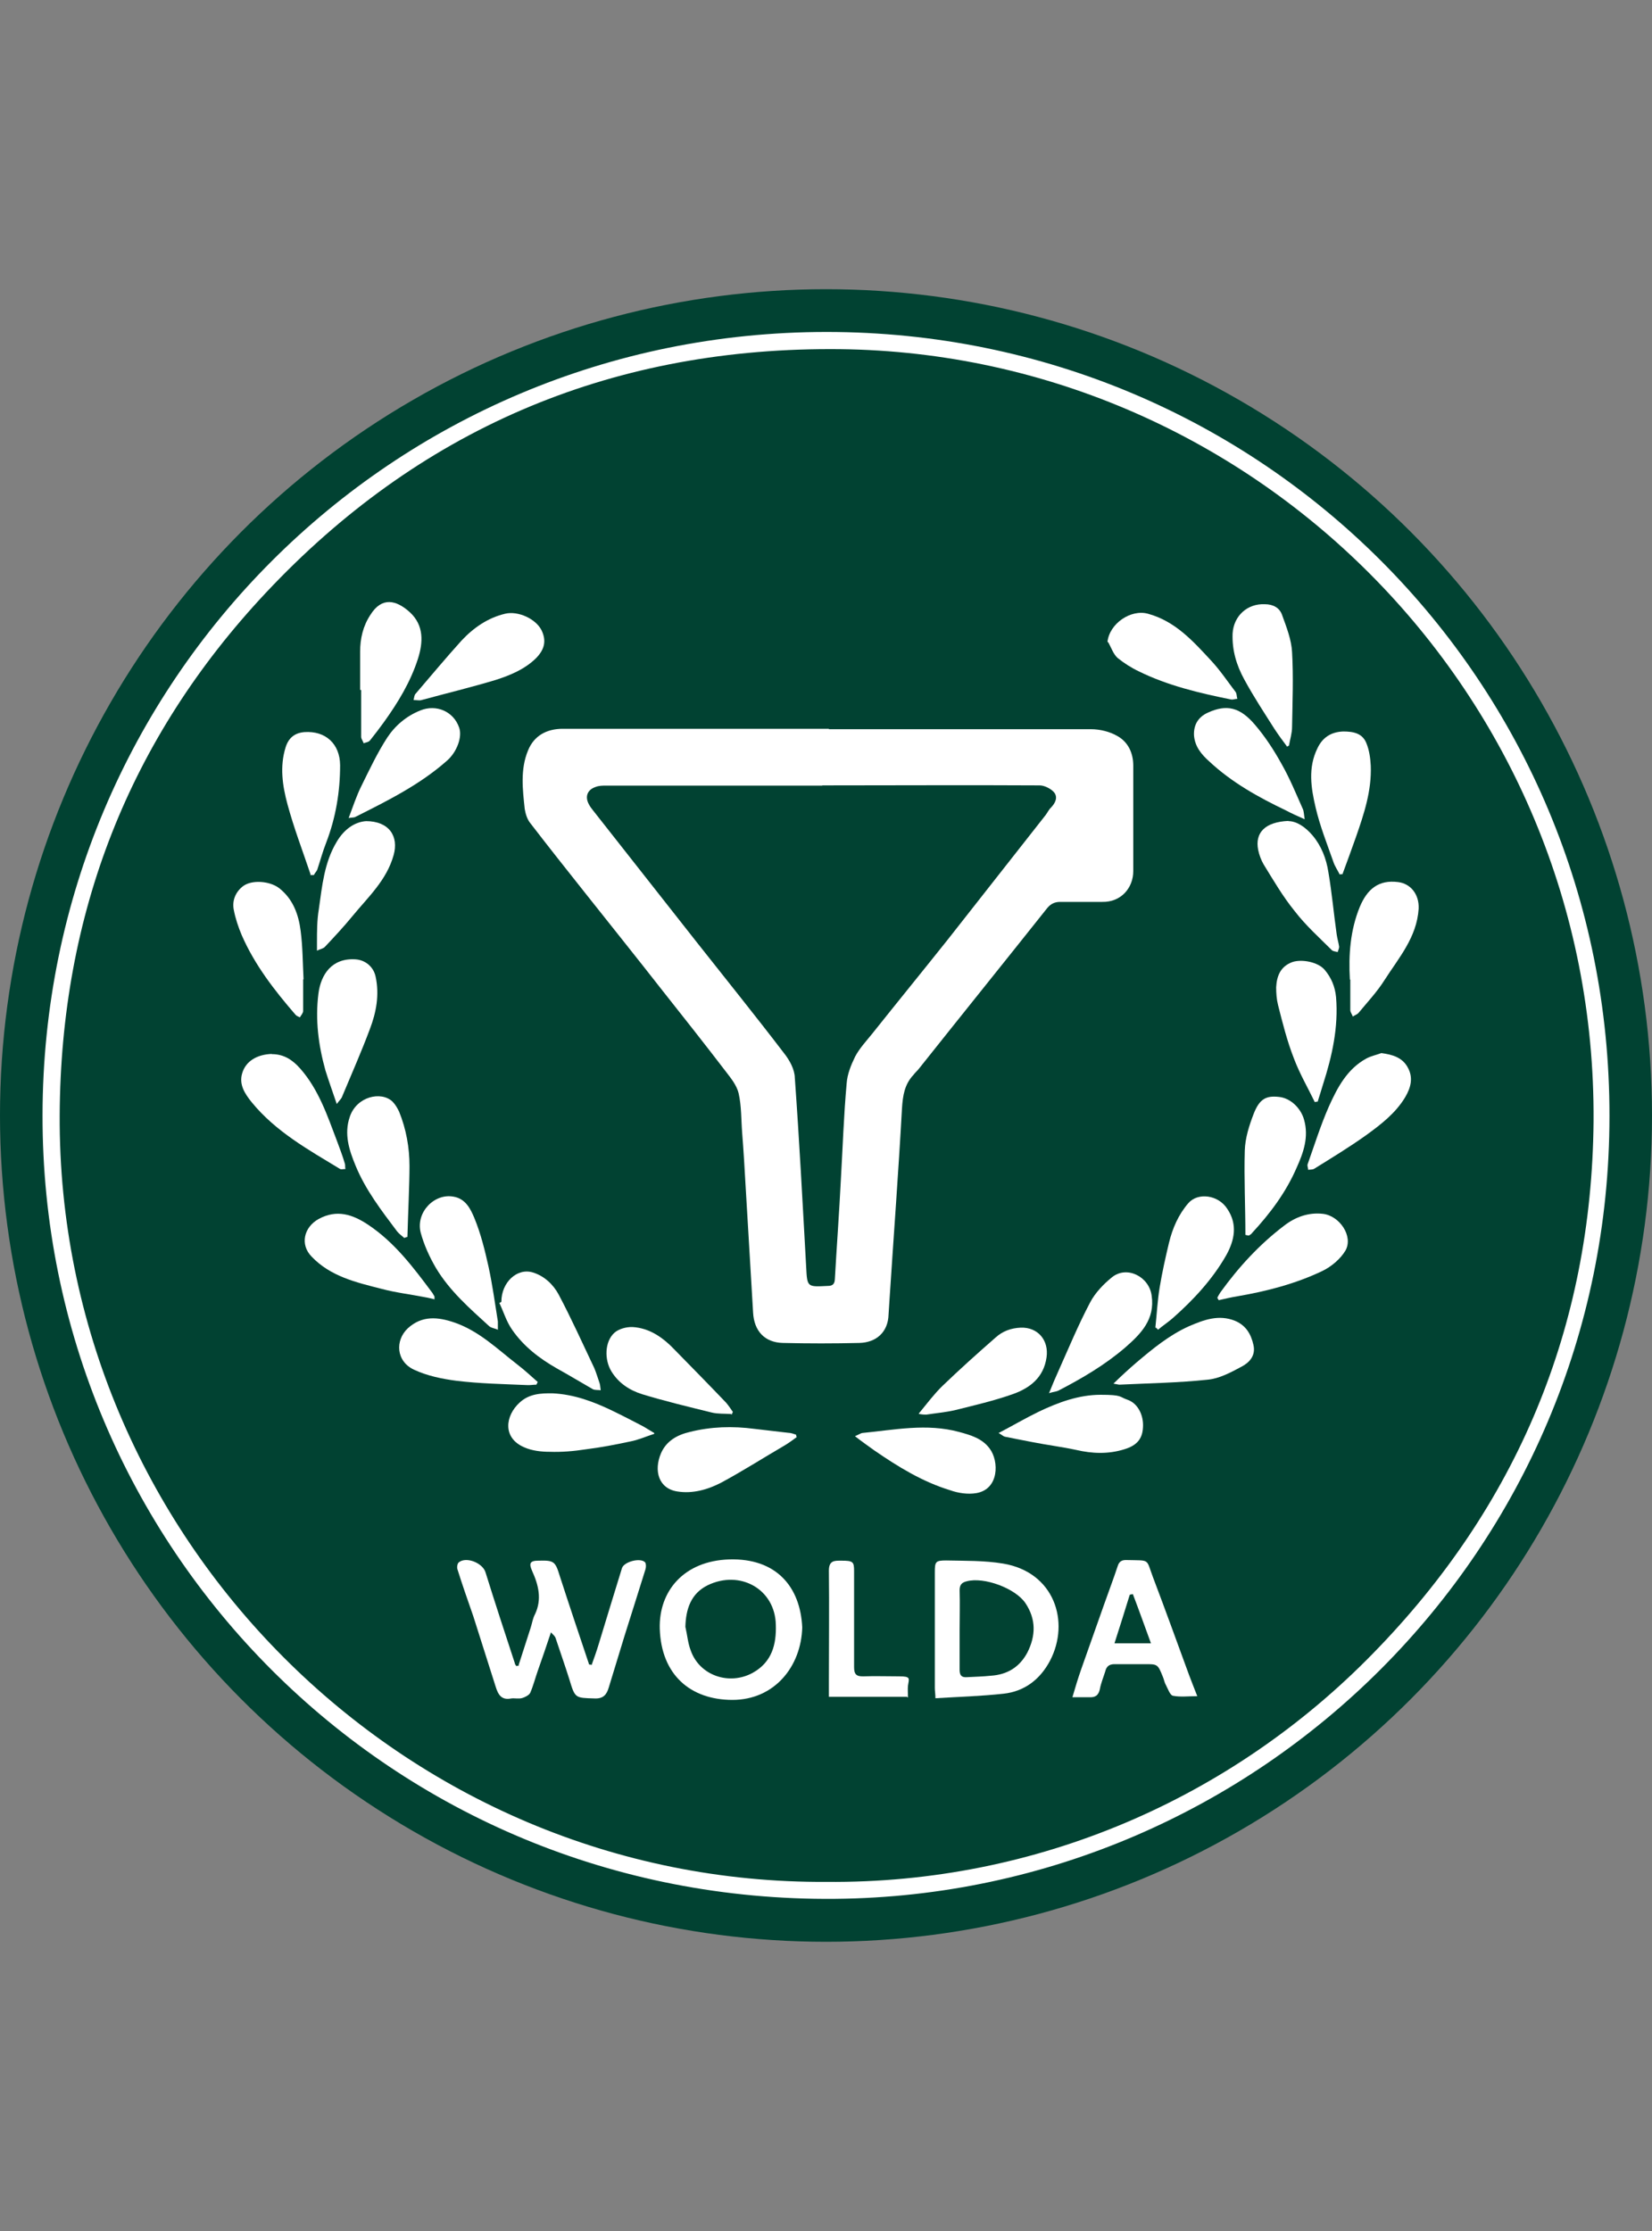 <?xml version="1.0" encoding="UTF-8"?>
<svg id="Layer_1" xmlns="http://www.w3.org/2000/svg" version="1.1" viewBox="0 0 800 1080">
  <rect x="0" y="0" width="800" height="1080" fill="#808080" stroke="none"/>
  <!-- Generator: Adobe Illustrator 29.3.1, SVG Export Plug-In . SVG Version: 2.1.0 Build 151)  -->
  <defs>
    <style>
      .st0 {
        fill: #014232;
      }

      .st1 {
        fill: #fff;
      }
    </style>
  </defs>
  <g id="Layer_1-2">
    <circle class="st0" cx="400" cy="540" r="400"/>
    <circle class="st0" cx="397.9" cy="540" r="371.5"/>
    <path class="st1" d="M779.4,540.3c0,210.3-170,377-374.8,378.9-215.4,2.1-384.4-170.8-384-379.4.2-209.6,169.1-379.1,379.7-379.1s379.4,169.3,379.1,379.6h0ZM400.2,911c101.8.9,196.1-40.3,264.7-110.6,69.7-71.2,105.9-157.8,106.8-257.5,1.5-208.1-167-374.2-369.8-373.9-108,0-199.5,39.5-273.1,117.9-66.4,70.7-99.4,155.7-99.9,252.9-1,203.8,166.4,372.5,371.5,371.2h-.2Z"/>
    <path class="st1" d="M401.5,353h126.9c4.3,0,9.1,1.2,12.7,3.3,5.2,2.9,7.7,8.2,7.7,14.4v51c0,7.9-5.7,15.1-15.1,14.9h-20.3c-2.6,0-4.5.9-6.2,2.9-20.6,25.9-41.4,51.7-62,77.6-.9,1.2-2.1,2.2-2.9,3.3-4.3,4.6-5.1,10-5.5,16.1-1.7,30.7-4,61.3-6,92-.2,2.6-.3,5.2-.5,7.7-.2,8.9-6.2,13.7-14.1,13.9-12.4.3-24.7.3-37.1,0-8.8-.2-13.9-5.8-14.4-14.6-1.2-20.3-2.4-40.5-3.6-60.8-.5-8.8-1-17.5-1.7-26.3-.5-6.3-.3-12.9-1.7-19.1-.9-3.8-3.6-7.2-6-10.3-10.1-13.2-20.3-26.1-30.6-39.1-12.5-16-25.2-31.8-37.8-47.7-8.9-11.2-17.7-22.3-26.4-33.6-1.6-1.9-2.4-4.6-2.8-7-1-9.4-2.2-19.2,1.6-28.3,2.9-7.2,9.1-10.5,16.8-10.5h128.9v.2h0ZM398.3,380.3h-104.7c-1.7,0-3.6,0-5.3.7-4,1.4-5.1,4.8-3.1,8.4.5,1,1.2,1.9,1.9,2.8,16.8,21.3,33.5,42.6,50.3,63.9,14.2,18,28.5,35.7,42.4,53.9,2.6,3.3,5,7.7,5.1,11.7,2.2,30.6,3.8,61.1,5.5,91.7.5,9.8.5,9.6,10.5,9.1,2.4,0,3.3-1,3.4-3.4.9-16,2.1-32.1,2.9-48.1.9-15.5,1.4-31.1,2.8-46.5.3-4.5,2.1-8.9,4.1-13,2.1-4,5.3-7.4,8.2-11,12.2-15.3,24.5-30.4,36.7-45.7,15.8-20.1,31.6-40.2,47.4-60.3.9-1.2,1.5-2.6,2.6-3.6,2.1-2.2,3.4-5,1.4-7.4-1.5-1.7-4.6-3.3-6.9-3.3-35.2-.2-70.4,0-105.4,0h0l.2.2h0Z"/>
    <path class="st1" d="M251.2,805.9c1.9-6,3.9-12,5.8-18,.7-2.2,1-4.5,2.1-6.5,3.4-7.2,1.7-14.1-1.4-20.9-1.7-3.8-1-5,3.1-5,7.5-.2,8.1.3,10.3,7.5,4.6,14.2,9.4,28.5,14.2,42.8.3,0,.9,0,1.2.2,1.2-3.3,2.4-6.7,3.4-10,3.8-12.4,7.5-24.7,11.3-36.9,1-3.1,8.9-5.2,11.2-2.8.5.7.5,2.2.2,3.3-3.3,10.6-6.7,21.3-10.1,32.1-2.6,8.4-5.1,16.8-7.7,25.2-1,3.4-2.6,5.5-6.9,5.3-9.4-.3-9.4,0-12.2-9.3-2.1-6.7-4.5-13.4-6.7-20.1-.3-.7-1-1.4-2.2-2.6-2.2,6.7-4.3,12.7-6.4,18.7-1.2,3.4-2.1,7-3.6,10.5-.5,1.2-2.6,2.2-3.9,2.6-1.7.5-3.6,0-5.3.2-4.8,1-6.4-1.9-7.6-5.8-3.6-11.3-7.2-22.7-10.8-34-2.6-7.5-5.3-15.1-7.7-22.8-.3-1,0-2.8.7-3.3,3.6-2.9,11.5.3,12.9,4.8,4.6,14.8,9.4,29.4,14.2,44,0,.5.5,1,.7,1.4.5,0,.9-.2,1.4-.3h0l-.2-.2h0Z"/>
    <path class="st1" d="M453,822.4c0-2.4-.3-3.8-.3-5.2v-56c0-5.2.3-5.8,5.5-5.8,9.1.2,18.5,0,27.5,1.5,24.9,4.1,32.6,28.2,22.8,47-4.8,9.1-12.4,14.9-22.5,16-10.8,1.2-21.8,1.5-33,2.2h0v.2h0ZM464.7,788.9v19.4c0,2.8,1,3.8,3.6,3.6,3.8-.2,7.7-.3,11.5-.7,7.9-.5,13.9-4.1,17.7-11.2,4.1-8.1,4.3-16.1-.9-23.9-4.8-7.2-20.1-12.9-28.5-10.6-2.1.5-3.4,1.5-3.4,4.3.2,6.5,0,12.9,0,19.4v-.3h0Z"/>
    <path class="st1" d="M388.5,787.7c-.5,19.2-13.6,35.2-33.8,35.2s-34.5-12-35.2-34.5c-.5-18.2,11.7-32.8,33.6-33.5,22.8-.7,34.5,13.2,35.4,33h0v-.2h0ZM331.9,787.5c.9,3.8,1.2,7.9,2.6,11.5,4.3,12.2,18.7,17,30,10.8,9.4-5.2,11.5-13.9,11.2-23.2-.3-17.3-17.3-26.8-33-19.2-8.1,4-10.6,11.5-10.8,20.3h0v-.2h0Z"/>
    <path class="st1" d="M519.3,821.7c1.5-5.2,2.8-9.4,4.3-13.7,3.6-10.3,7.4-20.8,11-31.1,2.2-6.3,4.6-12.5,6.7-18.9.7-2.2,2.1-2.9,4.3-2.8,11.5.3,9.3-.9,12.7,8.2,6,15.8,11.7,31.6,17.5,47.4,1.2,3.1,2.4,6.3,4,10.3-4.5,0-8.2.5-11.8-.2-1.4-.3-2.4-3.3-3.4-5.2-.7-1.2-.9-2.6-1.4-3.8-2.6-6.5-2.6-6.3-9.3-6.3h-14.1c-2.6,0-4,1-4.6,3.6-.9,2.9-2.1,5.7-2.6,8.6-.7,3.1-2.4,4-5.3,3.8h-7.9,0ZM557.4,795.6c-3.1-8.4-5.8-16.1-8.8-23.9-.5,0-1,.2-1.5.3-2.4,7.7-4.8,15.5-7.4,23.5h17.7Z"/>
    <path class="st1" d="M195.7,599.2c-1.2-1-2.4-1.9-3.4-3.1-7.6-10.1-15.3-20.1-20.1-31.8-3.1-7.5-5.7-15.3-2.8-23.7,3.3-9.8,15.1-12.5,20.6-7.4,1.4,1.4,2.4,3.1,3.3,5,3.4,8.4,5,17.3,5,26.3s-.7,22.8-1,34.3c-.5,0-1,.3-1.6.5h0v-.2h0Z"/>
    <path class="st1" d="M414.1,695.2c2.1-.9,2.8-1.4,3.4-1.5,15.6-1.5,31.2-4.8,47-.5,5.5,1.5,11.2,3.1,14.8,8.1,4.5,6,4.6,19.6-6.5,21.5-4.1.7-8.8,0-12.7-1.4-13.4-4.1-25.1-11.3-36.6-19.2-2.9-2.1-5.8-4.1-9.4-6.9h0Z"/>
    <path class="st1" d="M317.1,694c-4.6,1.5-8.1,3.1-11.9,3.8-7,1.5-14.2,2.9-21.5,3.8-5.8.9-11.7,1.4-17.5,1.2-4.1,0-8.6-.5-12.4-2.2-10.6-4.6-9.1-15.3-2.2-21.6,4.6-4.3,10.3-4.6,16.1-4.5,10.3.5,19.7,4,28.8,8.4,5,2.4,10,5,14.8,7.5,1.5.9,2.9,1.7,5.5,3.3v.3h.2Z"/>
    <path class="st1" d="M163.1,534.5c-2.1-6.2-3.9-11.2-5.5-16.3-3.4-12.2-5-24.5-3.4-37.2,1.2-9.3,6.5-17.3,17.9-16.6,4.8.3,8.8,3.6,9.8,8.4,1.9,8.8.3,17.3-2.8,25.4-4.1,11-8.9,21.8-13.4,32.6-.3,1-1.2,1.7-2.6,3.6h0v.2h0Z"/>
    <path class="st1" d="M653.7,474.2c-.7-12,.2-24,4.8-35.2,3.6-8.6,9.1-13.2,18.5-12,6,.7,10.3,5.8,10,12.9-.9,13.9-9.6,23.7-16.5,34.5-3.6,5.7-8.2,10.6-12.5,15.8-.7.9-1.9,1.2-2.9,1.9-.3-1-1.2-2.1-1.2-3.1v-14.8h-.2Z"/>
    <path class="st1" d="M669,509.8c5.3.7,10.1,2.1,12.7,6.9,2.8,5,1.5,9.8-1.2,14.4-4.6,7.7-11.7,13.2-18.9,18.4-8.1,5.8-16.7,11-25.2,16.3-.9.5-1.9.3-2.9.5,0-.9-.5-1.9-.3-2.6,3.3-9.3,6.3-18.9,10.3-28,4.1-9.1,8.8-18.2,18.2-23.3,2.2-1.2,4.8-1.7,7.2-2.6h.2Z"/>
    <path class="st1" d="M623.9,397.5c4,0,8.2,2.8,11.7,6.9,4.3,5.1,6.7,11.3,7.7,17.9,1.7,10,2.6,20.1,4,30,.3,2.1.9,4,1.2,6,0,.9-.5,1.7-.7,2.6-.9-.3-2.1-.3-2.8-.9-6.2-6.2-12.7-12-18-18.9-5.7-7-10.3-14.9-15.1-22.7-1.2-2.1-2.1-4.5-2.6-6.9-1.7-8.4,3.3-13.6,14.6-14.1h0Z"/>
    <path class="st1" d="M242.8,630.1c0-9.3,7.6-16.5,15.3-14.1,5.5,1.7,9.8,5.8,12.4,10.6,6.2,11.7,11.7,23.9,17.3,35.7,1,2.4,1.7,4.8,2.6,7.4.3,1,.3,2.2.5,3.3-1.2-.2-2.8,0-3.8-.5-5.8-3.3-11.7-6.9-17.5-10.1-8.4-4.8-16-10.6-21.6-18.7-2.8-4-4.1-8.6-6.2-13,.3,0,.7-.3,1-.5h0Z"/>
    <path class="st1" d="M146.8,474.1v15.3c0,1-1,2.1-1.6,3.1-.9-.5-1.7-.7-2.2-1.4-10.1-11.7-19.6-23.9-25.9-38.3-1.7-4-3.1-8.2-3.9-12.4-.9-4.6,1-8.8,4.6-11.5,4.3-3.1,12.7-2.4,17.2.9,6.9,5.3,9.6,12.9,10.6,20.9,1,7.7,1,15.6,1.4,23.4h-.2Z"/>
    <path class="st1" d="M559.5,642.7c.7-6.5,1-13,2.1-19.6,1.2-7.2,2.8-14.4,4.5-21.5,1.7-7,4.6-13.7,9.4-19.2,4.6-5.3,14.6-4,18.9,2.9,5,7.5,3.4,15.1-.5,22.2-6.7,11.8-16,21.8-26.1,30.7-2.2,1.9-4.8,3.6-7,5.5l-1-1h-.2,0Z"/>
    <path class="st1" d="M210.1,628.9c-1.4-.3-2.8-.7-4.1-.9-7-1.4-14.2-2.2-21.3-4.1-12.2-3.1-24.7-6-33.8-15.6-5.7-5.8-3.8-14.2,3.4-18.2,8.8-4.8,16.5-2.2,24,2.8,12.9,8.6,22,20.8,31.1,33,.3.5.7,1.2,1,1.7v1.4h-.3,0Z"/>
    <path class="st1" d="M508.1,674.2c1.7-4.3,3.1-7.5,4.5-10.6,5-11.2,9.6-22.3,15.3-33.1,2.4-4.6,6.5-8.9,10.6-12.2,7.2-5.8,18-.3,19.2,8.9,1.7,11.5-5.2,18.5-12.9,25.2-9.8,8.4-20.9,14.9-32.3,20.8-1,.5-2.2.5-4.5,1.2h0v-.2h0Z"/>
    <path class="st1" d="M636.7,533.5c-3.4-7-7.4-13.9-10.1-21.1-3.3-8.4-5.5-17.2-7.7-25.9-.7-2.8-.9-5.7-.9-8.6.3-5.5,2.1-10.1,7.9-12.2,4.6-1.5,12.4,0,15.6,3.8s5,8.1,5.5,13.2c1.2,14.6-1.9,28.5-6.3,42.2-.9,2.8-1.7,5.7-2.6,8.4-.3,0-.9,0-1.2.2h-.2,0Z"/>
    <path class="st1" d="M131.7,510.3c5.8,0,10,2.8,13.7,7,8.9,10.1,13.1,22.7,17.7,34.8,1.4,3.8,2.8,7.4,3.9,11.2.3.9,0,1.7.3,2.6-.9,0-1.9.3-2.6,0-15.3-9.3-31.1-18-42.8-32.3-3.3-4.1-6.3-8.6-4.6-14.1,1.7-5.8,7.2-9.1,14.4-9.3h-.2,0Z"/>
    <path class="st1" d="M168.8,396.1c2.2-5.8,3.8-10.8,6.2-15.6,3.9-7.9,7.7-16,12.5-23.4,3.8-5.8,9.3-10.5,16.1-13.2,7.7-3.1,16,.5,18.7,8.2,1.7,4.5-1,11.9-5.8,16.1-13.2,11.7-28.8,19.4-44.5,27.3-.5.3-1.4.2-3.3.5h0Z"/>
    <path class="st1" d="M174.4,334v-18.5c0-6.4,1.4-12.5,5-17.9,5.5-8.8,12.5-7.2,19.1-1.2,6.9,6.4,6.4,14.6,3.9,22.5-3.6,11.2-9.6,21.1-16.5,30.7-2.1,2.9-4.3,5.8-6.7,8.8-.7.9-2.1,1-3.1,1.4-.3-1-1.2-2.1-1.2-3.1v-22.7h-.5Z"/>
    <path class="st1" d="M589.5,628.2c.5-.9,1-1.9,1.5-2.6,8.8-12.2,18.9-23.2,30.9-32.3,5.3-4.1,11.7-6.5,18.7-5.7,8.1.9,14.8,10.8,11,17.7-2.4,4.1-6.9,7.9-11.3,10-13,6.2-27,9.8-41,12.2-3.1.5-6,1.2-9.1,1.9-.2-.3-.5-.7-.7-1.2h0Z"/>
    <path class="st1" d="M648.8,423.4c-1-2.1-2.4-4-3.1-6.2-3.1-8.8-6.5-17.3-8.6-26.3-2.2-9.4-3.8-19.2.9-28.7,2.4-5.1,6.5-7.9,12.5-8.1,5,0,9.3.9,11.2,5.7,1.4,3.4,1.9,7.2,2.1,10.8.5,12.2-3.3,23.5-7.2,34.7-2.1,6-4.3,11.9-6.5,17.9h-1.2v.2h0Z"/>
    <path class="st1" d="M603.1,597.8c0-13.6-.7-27.3-.3-40.9.2-6,2.1-12,4.3-17.7,2.8-7.2,6-8.9,12.2-8.2,5.5.5,10.6,5.3,12.2,11,2.4,8.4-.3,16-3.6,23.3-5.2,12-12.9,22.2-21.6,31.6-.3.5-1,.9-1.5,1.2-.5,0-1.2-.2-1.7-.3h.2Z"/>
    <path class="st1" d="M631.8,396.6c-3.8-1.7-6.5-2.9-9.1-4.3-13.4-6.4-26.3-13.6-37.1-23.7-3.8-3.4-7-7.2-7.4-12.7-.2-5.1,2.1-8.9,6.9-11,8.9-4,15.3-2.6,22.5,5.8,5,5.8,9.3,12.4,13,19.1,4,7,7,14.4,10.3,21.8.5,1,.5,2.4.9,5h0Z"/>
    <path class="st1" d="M536.3,310.8c.9-8.9,11.3-16,19.6-13.7,13.2,3.6,21.8,13.2,30.6,22.7,4.3,4.6,7.9,10,11.8,15.1.7.9.5,2.2.9,3.4-1,0-2.1.5-3.1.3-15.3-3.1-30.6-6.7-44.6-13.6-3.6-1.7-7.2-4-10.3-6.5-2.1-1.9-3.1-5.1-4.6-7.7h-.2,0Z"/>
    <path class="st1" d="M150.4,423.3c-3.8-11.3-8.1-22.5-11.2-34-2.4-8.9-3.8-18.2-.9-27.5,1.4-4.5,4.3-7,9.1-7.4,10.3-.7,17.2,5.7,17.3,16,0,12.9-2.1,25.4-6.7,37.4-1.7,4.3-2.9,8.8-4.3,13-.3,1-1.2,1.7-1.7,2.8h-1.7v-.3h0Z"/>
    <path class="st1" d="M241.2,643.7c-1.9-.7-3.4-.9-4.3-1.7-9.4-8.6-19.1-17-25.8-28.2-3.1-5.3-5.8-11.2-7.4-17.2-2.4-9.8,6.7-19.1,16-17.3,5.8,1,8.2,6,10,10.3,3.1,7.5,5.1,15.6,6.9,23.7,1.9,8.8,3.1,17.7,4.5,26.4v3.8h0l.2.2h0Z"/>
    <path class="st1" d="M539.2,669.8c4.1-4,7.4-7,11-10.1,7.9-6.7,16-13.4,25.6-17.7,7.2-3.1,14.4-5.8,22.3-2.6,5.2,2.2,7.7,6.3,8.9,11.7,1.2,5.2-2.1,8.6-5.8,10.5-5.2,2.8-10.8,5.8-16.5,6.3-14.1,1.5-28.3,1.7-42.6,2.4-.5,0-1-.2-2.9-.5h0Z"/>
    <path class="st1" d="M200.3,338.8c.3-1.2.3-2.2.9-2.9,7.4-8.6,14.6-17.3,22.3-25.8,5.8-6.2,12.7-11,21.1-13,6.2-1.5,14.9,2.4,17.7,8.1,2.4,5.1,1.4,9.3-2.9,13.6-5.5,5.3-12.4,8.1-19.2,10.3-11.9,3.6-24,6.5-36.1,9.8-1,.3-2.1,0-3.6,0h-.2,0Z"/>
    <path class="st1" d="M177.2,397.5c11.3,0,16,7.4,13.4,16.5-3.4,12.2-12.5,20.4-20.1,29.7-4.1,5-8.6,9.8-13.1,14.6-.9,1-2.6,1.2-3.9,1.9v-4.1c0-5.3,0-10.6.9-16,1.6-11.2,2.6-22.5,8.6-32.5,3.6-6.2,8.9-9.8,14.4-10.1h-.2,0Z"/>
    <path class="st1" d="M354,684.5c-3.1-.2-6.4,0-9.3-.7-11.3-2.8-22.7-5.5-33.8-8.9-6-1.9-11.3-5.3-14.8-11s-3.3-14.4,1.4-18.7c2.1-1.9,5.8-2.9,8.8-2.8,8.4.5,14.9,5.2,20.6,11.2,8.2,8.4,16.5,16.8,24.7,25.4,1.2,1.4,2.2,2.9,3.3,4.5-.2.3-.3.7-.5,1.2h-.3v-.2h0Z"/>
    <path class="st1" d="M483.6,693.7c6.9-3.6,13-7.2,19.4-10.3,9.4-4.5,19.4-8.2,30-8.2s8.9,1,13,2.4c5,1.7,7.9,7.5,7.5,13.4-.3,5.7-3.1,8.8-9.1,10.6-7.7,2.4-15.5,2.1-23.2.3-7-1.5-14.2-2.4-21.3-3.8-4.5-.9-8.9-1.7-13.2-2.6-.9-.2-1.5-.9-3.3-1.9h0Z"/>
    <path class="st1" d="M385.8,695.7c-1.9,1.4-3.8,2.8-5.8,4-10.3,6-20.3,12.4-30.7,18-6.5,3.4-13.9,5.5-21.3,4.3-9.1-1.4-11.5-10.1-7.9-18.5,2.6-6,7.9-8.9,13.9-10.3,10.3-2.6,20.8-2.9,31.4-1.5,5.5.7,10.8,1.2,16.3,1.9,1.2,0,2.6.5,3.8.9,0,.5.3.9.3,1.4h0Z"/>
    <path class="st1" d="M259.7,670.3c-1.5,0-2.9.3-4.5.2-11.5-.5-23-.7-34.3-2.1-6.9-.9-14.1-2.4-20.3-5.3-8.8-4-9.4-14.2-3.1-20.1,6.9-6.3,14.6-5.5,22.5-2.8,12,4.1,20.9,12.9,30.6,20.4,3.4,2.6,6.5,5.5,9.8,8.4-.2.5-.5.9-.7,1.4h0v-.2h0Z"/>
    <path class="st1" d="M445,684.2c4.1-5,7.4-9.4,11.3-13.2,8.4-8.1,17-15.8,25.8-23.5,3.4-3.1,7.5-4.6,12.2-4.8,8.2-.3,13.7,6,12.5,14.4-1.4,9.8-8.1,14.8-16.1,17.7-9.3,3.3-18.9,5.5-28.5,7.9-4.5,1-9.1,1.4-13.6,2.1-.9,0-1.7,0-3.4-.3h-.2v-.2Z"/>
    <path class="st1" d="M623.2,361.3c-2.1-2.8-4.1-5.5-6-8.4-5-7.9-10.1-15.6-14.6-23.9-3.8-6.9-6-14.2-5.7-22.3.5-8.6,7.2-14.6,15.6-14.2,4,0,7.2,1.7,8.4,5.3,2.1,5.8,4.5,11.9,4.8,17.9.7,12,.2,24,0,36.2,0,3.1-1,6-1.5,9.1-.3,0-.7.3-1,.5h0v-.2h0Z"/>
    <path class="st1" d="M439.3,821.4h-37.9v-8.4c0-17.5.2-35.2,0-52.7,0-5,2.8-4.8,6-4.8,5.7,0,6.2.5,6.2,5v46.5c0,3.4,1,4.6,4.5,4.5,5.7-.2,11.5,0,17.3,0s4.8,1,4.3,4.5c-.2,1.7,0,3.6,0,5.7h-.3v-.2h0Z"/>
  </g>
</svg>
